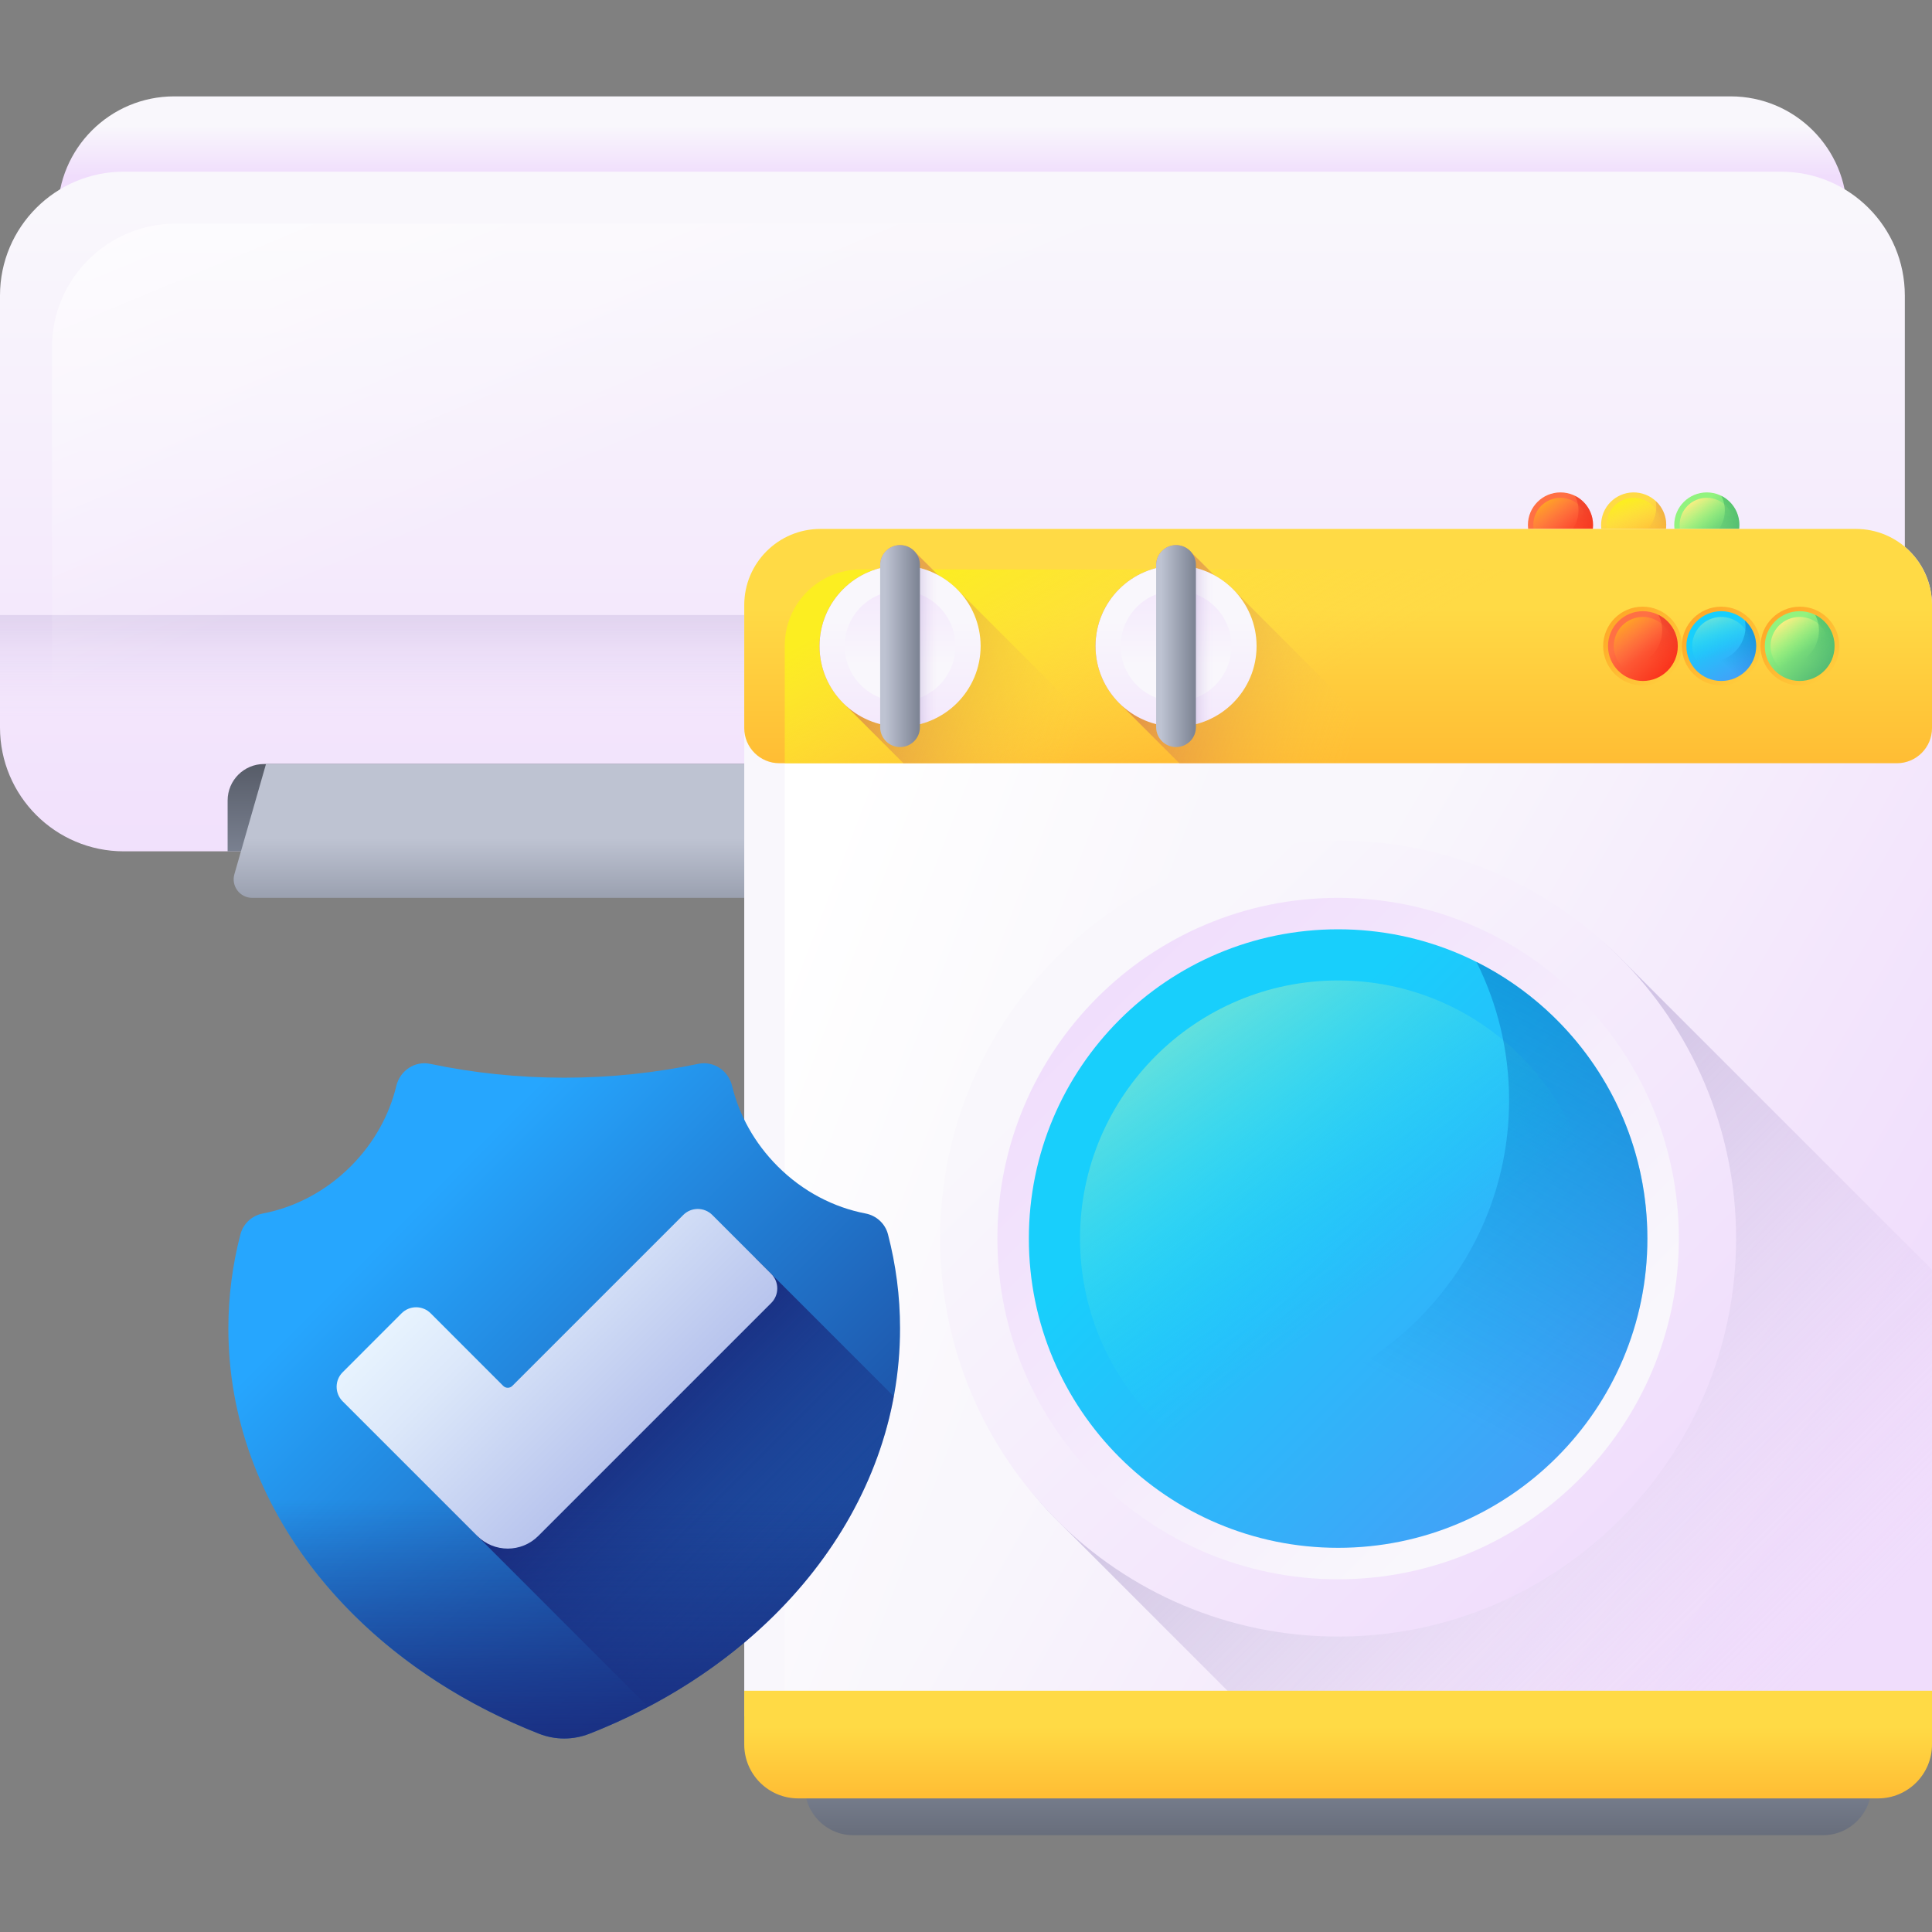 <svg width="60" height="60" viewBox="0 0 60 60" fill="none" xmlns="http://www.w3.org/2000/svg">
<rect x="0" y="0" width="60" height="60" fill="#808080" stroke="none"/>
<path d="M57.359 7.997V6.607C57.359 4.611 55.742 2.993 53.746 2.993H5.41C3.414 2.993 1.796 4.611 1.796 6.607V7.997H57.359Z" fill="url(#paint0_linear_411_6969)"/>
<path d="M55.309 26.439H3.847C1.722 26.439 0 24.717 0 22.592V9.178C0 7.053 1.722 5.331 3.847 5.331H55.309C57.434 5.331 59.156 7.053 59.156 9.178V22.592C59.156 24.717 57.434 26.439 55.309 26.439Z" fill="url(#paint1_linear_411_6969)"/>
<path d="M0 19.101V22.592C0 24.716 1.722 26.439 3.847 26.439H55.309C57.434 26.439 59.156 24.716 59.156 22.592V19.101H0Z" fill="url(#paint2_linear_411_6969)"/>
<path d="M52.087 26.44H7.069V24.86C7.069 24.234 7.576 23.727 8.202 23.727H50.954C51.58 23.727 52.087 24.234 52.087 24.86V26.44Z" fill="url(#paint3_linear_411_6969)"/>
<path d="M51.324 27.884H7.832C7.45 27.884 7.174 27.517 7.279 27.15L8.261 23.727H50.895L51.877 27.15C51.982 27.517 51.706 27.884 51.324 27.884Z" fill="url(#paint4_linear_411_6969)"/>
<path d="M51.706 16.584C51.551 17.121 50.991 17.43 50.454 17.275C49.917 17.12 49.608 16.559 49.763 16.023C49.918 15.486 50.479 15.177 51.015 15.332C51.552 15.487 51.861 16.048 51.706 16.584Z" fill="url(#paint5_linear_411_6969)"/>
<path d="M51.546 16.537C51.416 16.985 50.948 17.243 50.501 17.114C50.053 16.985 49.794 16.517 49.924 16.069C50.053 15.621 50.521 15.363 50.969 15.492C51.417 15.622 51.675 16.09 51.546 16.537Z" fill="url(#paint6_linear_411_6969)"/>
<path d="M51.42 15.56C51.448 15.709 51.442 15.867 51.397 16.024C51.242 16.56 50.682 16.87 50.145 16.715C49.989 16.669 49.852 16.59 49.74 16.487C49.807 16.851 50.074 17.165 50.454 17.275C50.99 17.43 51.551 17.12 51.706 16.584C51.816 16.203 51.693 15.811 51.42 15.56Z" fill="url(#paint7_linear_411_6969)"/>
<path d="M49.474 16.303C49.474 16.862 49.021 17.315 48.462 17.315C47.904 17.315 47.451 16.862 47.451 16.303C47.451 15.745 47.904 15.292 48.462 15.292C49.021 15.292 49.474 15.745 49.474 16.303Z" fill="url(#paint8_linear_411_6969)"/>
<path d="M49.306 16.304C49.306 16.77 48.929 17.148 48.462 17.148C47.996 17.148 47.618 16.77 47.618 16.304C47.618 15.838 47.996 15.46 48.462 15.46C48.929 15.46 49.306 15.838 49.306 16.304Z" fill="url(#paint9_linear_411_6969)"/>
<path d="M48.915 15.399C48.983 15.536 49.022 15.689 49.022 15.852C49.022 16.41 48.569 16.863 48.01 16.863C47.848 16.863 47.694 16.825 47.558 16.756C47.724 17.088 48.067 17.316 48.462 17.316C49.021 17.316 49.474 16.863 49.474 16.304C49.474 15.908 49.246 15.566 48.915 15.399Z" fill="url(#paint10_linear_411_6969)"/>
<path d="M54.018 16.303C54.018 16.862 53.565 17.315 53.007 17.315C52.448 17.315 51.995 16.862 51.995 16.303C51.995 15.745 52.448 15.292 53.007 15.292C53.565 15.292 54.018 15.745 54.018 16.303Z" fill="url(#paint11_linear_411_6969)"/>
<path d="M53.851 16.304C53.851 16.77 53.473 17.148 53.007 17.148C52.54 17.148 52.163 16.77 52.163 16.304C52.163 15.838 52.54 15.46 53.007 15.46C53.473 15.46 53.851 15.838 53.851 16.304Z" fill="url(#paint12_linear_411_6969)"/>
<path d="M53.459 15.399C53.527 15.536 53.566 15.689 53.566 15.852C53.566 16.41 53.113 16.863 52.554 16.863C52.392 16.863 52.238 16.825 52.102 16.756C52.268 17.088 52.611 17.316 53.007 17.316C53.565 17.316 54.018 16.863 54.018 16.304C54.018 15.908 53.79 15.566 53.459 15.399Z" fill="url(#paint13_linear_411_6969)"/>
<path d="M5.46 6.944C3.336 6.944 1.613 8.667 1.613 10.791V24.206C1.613 24.853 1.774 25.462 2.056 25.997C2.591 26.279 3.2 26.439 3.847 26.439H55.309C57.434 26.439 59.156 24.717 59.156 22.592V9.178C59.156 8.531 58.995 7.922 58.713 7.387C58.178 7.105 57.569 6.944 56.922 6.944L5.46 6.944Z" fill="url(#paint14_linear_411_6969)"/>
<path d="M56.612 56.994H26.501C25.669 56.994 24.995 56.32 24.995 55.489V53.991H58.117V55.489C58.117 56.32 57.443 56.994 56.612 56.994Z" fill="url(#paint15_linear_411_6969)"/>
<path d="M60 53.312H23.113V18.791C23.113 17.485 24.172 16.426 25.479 16.426H57.634C58.941 16.426 60 17.485 60 18.791V53.312H60Z" fill="url(#paint16_linear_411_6969)"/>
<path d="M26.737 17.684C25.43 17.684 24.371 18.743 24.371 20.049V53.312H60V18.791C60 18.464 59.933 18.153 59.813 17.87C59.53 17.75 59.219 17.684 58.892 17.684H26.737Z" fill="url(#paint17_linear_411_6969)"/>
<path d="M60 53.313V39.432L50.427 29.86C48.181 27.545 45.23 26.954 41.749 26.954C34.934 26.954 29.788 31.979 29.788 38.794C29.788 42.275 30.636 45.09 32.951 47.336L38.928 53.313H60Z" fill="url(#paint18_linear_411_6969)"/>
<path d="M41.556 50.825C48.383 50.825 53.916 45.291 53.916 38.465C53.916 31.639 48.383 26.105 41.556 26.105C34.73 26.105 29.197 31.639 29.197 38.465C29.197 45.291 34.73 50.825 41.556 50.825Z" fill="url(#paint19_linear_411_6969)"/>
<path d="M41.556 49.046C47.4 49.046 52.138 44.309 52.138 38.465C52.138 32.621 47.4 27.884 41.556 27.884C35.712 27.884 30.975 32.621 30.975 38.465C30.975 44.309 35.712 49.046 41.556 49.046Z" fill="url(#paint20_linear_411_6969)"/>
<path d="M41.556 48.069C46.861 48.069 51.161 43.769 51.161 38.465C51.161 33.16 46.861 28.86 41.556 28.86C36.252 28.86 31.952 33.16 31.952 38.465C31.952 43.769 36.252 48.069 41.556 48.069Z" fill="url(#paint21_linear_411_6969)"/>
<path d="M41.557 46.481C45.984 46.481 49.572 42.892 49.572 38.465C49.572 34.038 45.984 30.449 41.557 30.449C37.13 30.449 33.541 34.038 33.541 38.465C33.541 42.892 37.13 46.481 41.557 46.481Z" fill="url(#paint22_linear_411_6969)"/>
<path d="M45.853 29.874C46.501 31.167 46.866 32.626 46.866 34.17C46.866 39.475 42.566 43.775 37.261 43.775C35.717 43.775 34.258 43.41 32.965 42.762C34.542 45.909 37.797 48.07 41.556 48.07C46.861 48.07 51.161 43.77 51.161 38.466C51.161 34.706 49 31.451 45.853 29.874Z" fill="url(#paint23_linear_411_6969)"/>
<path d="M57.635 16.426H25.479C24.172 16.426 23.113 17.485 23.113 18.791V22.612C23.113 23.215 23.602 23.703 24.204 23.703H58.909C59.511 23.703 60 23.215 60 22.612V18.791C60 17.485 58.941 16.426 57.635 16.426Z" fill="url(#paint24_linear_411_6969)"/>
<path d="M59.972 18.431C59.96 18.353 59.944 18.276 59.925 18.2C59.925 18.199 59.925 18.198 59.924 18.198C59.915 18.161 59.904 18.124 59.893 18.088C59.892 18.086 59.892 18.083 59.891 18.081C59.868 18.009 59.843 17.939 59.814 17.871C59.531 17.751 59.219 17.685 58.892 17.685H26.737C25.43 17.685 24.371 18.744 24.371 20.05V23.704H60V18.792C60 18.669 59.99 18.549 59.972 18.431Z" fill="url(#paint25_linear_411_6969)"/>
<path d="M29.79 18.369C29.601 18.164 29.378 17.991 29.13 17.859C29.097 17.816 28.443 17.171 28.443 17.171C28.33 17.024 28.152 16.929 27.953 16.929C27.611 16.929 27.335 17.205 27.335 17.547V17.641C26.252 17.916 25.451 18.897 25.451 20.065C25.451 20.778 25.751 21.42 26.23 21.876L28.058 23.704H35.125L29.79 18.369Z" fill="url(#paint26_linear_411_6969)"/>
<path d="M27.953 22.566C29.334 22.566 30.454 21.446 30.454 20.065C30.454 18.683 29.334 17.564 27.953 17.564C26.571 17.564 25.451 18.683 25.451 20.065C25.451 21.446 26.571 22.566 27.953 22.566Z" fill="url(#paint27_linear_411_6969)"/>
<path d="M27.953 21.784C28.902 21.784 29.672 21.014 29.672 20.064C29.672 19.115 28.902 18.345 27.953 18.345C27.003 18.345 26.233 19.115 26.233 20.064C26.233 21.014 27.003 21.784 27.953 21.784Z" fill="url(#paint28_linear_411_6969)"/>
<path d="M30.453 20.065C30.453 18.683 29.334 17.564 27.952 17.564V22.566C29.334 22.566 30.453 21.446 30.453 20.065Z" fill="url(#paint29_linear_411_6969)"/>
<path d="M27.952 23.201C27.611 23.201 27.334 22.924 27.334 22.583V17.547C27.334 17.205 27.611 16.929 27.952 16.929C28.294 16.929 28.57 17.205 28.57 17.547V22.583C28.57 22.924 28.294 23.201 27.952 23.201Z" fill="url(#paint30_linear_411_6969)"/>
<path d="M38.361 18.369C38.172 18.164 37.949 17.991 37.701 17.859C37.668 17.816 37.013 17.171 37.013 17.171C36.9 17.024 36.723 16.929 36.523 16.929C36.182 16.929 35.905 17.205 35.905 17.547V17.641C34.823 17.916 34.022 18.897 34.022 20.065C34.022 20.778 34.321 21.42 34.8 21.876L36.628 23.704H43.696L38.361 18.369Z" fill="url(#paint31_linear_411_6969)"/>
<path d="M36.523 22.566C37.904 22.566 39.024 21.446 39.024 20.065C39.024 18.683 37.904 17.564 36.523 17.564C35.142 17.564 34.022 18.683 34.022 20.065C34.022 21.446 35.142 22.566 36.523 22.566Z" fill="url(#paint32_linear_411_6969)"/>
<path d="M36.523 21.784C37.473 21.784 38.243 21.014 38.243 20.064C38.243 19.115 37.473 18.345 36.523 18.345C35.574 18.345 34.803 19.115 34.803 20.064C34.803 21.014 35.574 21.784 36.523 21.784Z" fill="url(#paint33_linear_411_6969)"/>
<path d="M39.025 20.065C39.025 18.683 37.905 17.564 36.523 17.564V22.566C37.905 22.566 39.025 21.446 39.025 20.065Z" fill="url(#paint34_linear_411_6969)"/>
<path d="M36.523 23.201C36.182 23.201 35.905 22.924 35.905 22.583V17.547C35.905 17.205 36.182 16.929 36.523 16.929C36.865 16.929 37.141 17.205 37.141 17.547V22.583C37.141 22.924 36.865 23.201 36.523 23.201Z" fill="url(#paint35_linear_411_6969)"/>
<path d="M52.237 20.065C52.237 20.741 51.689 21.29 51.013 21.29C50.336 21.29 49.788 20.741 49.788 20.065C49.788 19.389 50.336 18.841 51.013 18.841C51.689 18.841 52.237 19.389 52.237 20.065Z" fill="url(#paint36_linear_411_6969)"/>
<path d="M54.68 20.065C54.68 20.741 54.132 21.29 53.456 21.29C52.779 21.29 52.231 20.741 52.231 20.065C52.231 19.389 52.779 18.841 53.456 18.841C54.132 18.841 54.68 19.389 54.68 20.065Z" fill="url(#paint37_linear_411_6969)"/>
<path d="M57.123 20.065C57.123 20.741 56.575 21.29 55.899 21.29C55.223 21.29 54.675 20.741 54.675 20.065C54.675 19.389 55.223 18.841 55.899 18.841C56.575 18.841 57.123 19.389 57.123 20.065Z" fill="url(#paint38_linear_411_6969)"/>
<path d="M53.456 21.148C54.054 21.148 54.539 20.663 54.539 20.065C54.539 19.466 54.054 18.981 53.456 18.981C52.857 18.981 52.372 19.466 52.372 20.065C52.372 20.663 52.857 21.148 53.456 21.148Z" fill="url(#paint39_linear_411_6969)"/>
<path d="M54.325 20.316C54.186 20.795 53.685 21.072 53.205 20.933C52.725 20.795 52.449 20.293 52.587 19.814C52.726 19.334 53.227 19.057 53.707 19.196C54.187 19.335 54.463 19.836 54.325 20.316Z" fill="url(#paint40_linear_411_6969)"/>
<path d="M54.19 19.269C54.22 19.429 54.214 19.599 54.165 19.766C53.999 20.341 53.399 20.672 52.824 20.506C52.657 20.458 52.51 20.372 52.39 20.262C52.462 20.652 52.747 20.988 53.155 21.106C53.73 21.272 54.33 20.941 54.496 20.366C54.614 19.958 54.482 19.538 54.19 19.269Z" fill="url(#paint41_linear_411_6969)"/>
<path d="M52.105 20.065C52.105 20.663 51.62 21.148 51.022 21.148C50.423 21.148 49.938 20.663 49.938 20.065C49.938 19.466 50.423 18.981 51.022 18.981C51.62 18.981 52.105 19.466 52.105 20.065Z" fill="url(#paint42_linear_411_6969)"/>
<path d="M51.022 20.968C51.521 20.968 51.926 20.564 51.926 20.064C51.926 19.565 51.521 19.16 51.022 19.16C50.522 19.16 50.117 19.565 50.117 20.064C50.117 20.564 50.522 20.968 51.022 20.968Z" fill="url(#paint43_linear_411_6969)"/>
<path d="M51.507 19.095C51.58 19.241 51.621 19.405 51.621 19.579C51.621 20.178 51.136 20.663 50.537 20.663C50.363 20.663 50.199 20.622 50.053 20.549C50.23 20.904 50.598 21.147 51.022 21.147C51.62 21.147 52.105 20.662 52.105 20.064C52.105 19.64 51.861 19.273 51.507 19.095Z" fill="url(#paint44_linear_411_6969)"/>
<path d="M56.974 20.065C56.974 20.663 56.489 21.148 55.89 21.148C55.292 21.148 54.807 20.663 54.807 20.065C54.807 19.466 55.292 18.981 55.89 18.981C56.489 18.981 56.974 19.466 56.974 20.065Z" fill="url(#paint45_linear_411_6969)"/>
<path d="M55.89 20.968C56.389 20.968 56.794 20.564 56.794 20.064C56.794 19.565 56.389 19.16 55.89 19.16C55.391 19.16 54.986 19.565 54.986 20.064C54.986 20.564 55.391 20.968 55.89 20.968Z" fill="url(#paint46_linear_411_6969)"/>
<path d="M56.374 19.095C56.447 19.241 56.489 19.405 56.489 19.579C56.489 20.178 56.004 20.663 55.405 20.663C55.231 20.663 55.066 20.622 54.92 20.549C55.098 20.904 55.465 21.147 55.89 21.147C56.488 21.147 56.973 20.662 56.973 20.064C56.973 19.64 56.729 19.273 56.374 19.095Z" fill="url(#paint47_linear_411_6969)"/>
<path d="M58.324 55.851H24.79C23.864 55.851 23.113 55.101 23.113 54.175V52.507H60V54.175C60 55.101 59.249 55.851 58.324 55.851Z" fill="url(#paint48_linear_411_6969)"/>
<path d="M24.151 36.221C23.426 35.495 22.952 34.623 22.736 33.724C22.621 33.249 22.163 32.939 21.684 33.039C20.353 33.319 18.959 33.469 17.522 33.469C16.085 33.469 14.691 33.319 13.36 33.039C12.881 32.939 12.423 33.249 12.308 33.724C12.092 34.623 11.618 35.495 10.893 36.221C10.105 37.009 9.143 37.499 8.164 37.686C7.827 37.75 7.553 38.001 7.467 38.333C7.222 39.275 7.092 40.252 7.092 41.254C7.092 46.811 11.036 51.607 16.741 53.843C17.244 54.04 17.8 54.04 18.302 53.843C24.008 51.607 27.952 46.811 27.952 41.254C27.952 40.252 27.822 39.275 27.577 38.333C27.491 38.001 27.217 37.75 26.88 37.686C25.901 37.499 24.939 37.009 24.151 36.221Z" fill="url(#paint49_linear_411_6969)"/>
<path d="M14.822 47.7L20.128 53.007C24.147 50.894 27.009 47.419 27.758 43.369L23.455 39.066L14.822 47.7Z" fill="url(#paint50_linear_411_6969)"/>
<path d="M7.618 44.714C8.871 48.754 12.263 52.087 16.742 53.843C17.244 54.039 17.8 54.039 18.303 53.843C22.781 52.087 26.174 48.754 27.426 44.714H7.618Z" fill="url(#paint51_linear_411_6969)"/>
<path d="M23.952 40.465L16.717 47.7C16.194 48.224 15.345 48.224 14.822 47.7L10.641 43.519C10.392 43.27 10.392 42.866 10.641 42.617L12.472 40.785C12.721 40.536 13.125 40.536 13.374 40.785L15.628 43.04C15.706 43.118 15.833 43.118 15.911 43.04L21.219 37.732C21.468 37.483 21.872 37.483 22.121 37.732L23.952 39.563C24.201 39.812 24.201 40.216 23.952 40.465Z" fill="url(#paint52_linear_411_6969)"/>
<defs>
<linearGradient id="paint0_linear_411_6969" x1="29.578" y1="3.897" x2="29.578" y2="5.483" gradientUnits="userSpaceOnUse">
<stop stop-color="#F9F7FC"/>
<stop offset="1" stop-color="#F0DDFC"/>
</linearGradient>
<linearGradient id="paint1_linear_411_6969" x1="29.578" y1="6.519" x2="29.578" y2="29.427" gradientUnits="userSpaceOnUse">
<stop stop-color="#F9F7FC"/>
<stop offset="1" stop-color="#F0DDFC"/>
</linearGradient>
<linearGradient id="paint2_linear_411_6969" x1="29.578" y1="22.299" x2="29.578" y2="13.588" gradientUnits="userSpaceOnUse">
<stop stop-color="#F0DDFC" stop-opacity="0"/>
<stop offset="0.289" stop-color="#C8B7E0" stop-opacity="0.289"/>
<stop offset="0.592" stop-color="#A595C8" stop-opacity="0.592"/>
<stop offset="0.84" stop-color="#8F81B8" stop-opacity="0.84"/>
<stop offset="1" stop-color="#8779B3"/>
</linearGradient>
<linearGradient id="paint3_linear_411_6969" x1="29.578" y1="26.775" x2="29.578" y2="23.606" gradientUnits="userSpaceOnUse">
<stop stop-color="#7E8595"/>
<stop offset="1" stop-color="#555A66"/>
</linearGradient>
<linearGradient id="paint4_linear_411_6969" x1="29.578" y1="26.042" x2="29.578" y2="29.309" gradientUnits="userSpaceOnUse">
<stop stop-color="#BEC3D2"/>
<stop offset="0.97" stop-color="#808797"/>
<stop offset="1" stop-color="#7E8595"/>
</linearGradient>
<linearGradient id="paint5_linear_411_6969" x1="50.56" y1="15.896" x2="51.454" y2="17.519" gradientUnits="userSpaceOnUse">
<stop stop-color="#FFDA45"/>
<stop offset="1" stop-color="#FFA425"/>
</linearGradient>
<linearGradient id="paint6_linear_411_6969" x1="50.887" y1="16.564" x2="50.533" y2="15.54" gradientUnits="userSpaceOnUse">
<stop stop-color="#FFDA45" stop-opacity="0"/>
<stop offset="1" stop-color="#FCEE21"/>
</linearGradient>
<linearGradient id="paint7_linear_411_6969" x1="50.744" y1="16.747" x2="52.799" y2="14.649" gradientUnits="userSpaceOnUse">
<stop stop-color="#FFDA45" stop-opacity="0"/>
<stop offset="1" stop-color="#B53759"/>
</linearGradient>
<linearGradient id="paint8_linear_411_6969" x1="48.084" y1="15.925" x2="49.394" y2="17.235" gradientUnits="userSpaceOnUse">
<stop stop-color="#FF7044"/>
<stop offset="1" stop-color="#F92814"/>
</linearGradient>
<linearGradient id="paint9_linear_411_6969" x1="48.584" y1="16.476" x2="47.96" y2="15.591" gradientUnits="userSpaceOnUse">
<stop stop-color="#FF7044" stop-opacity="0"/>
<stop offset="1" stop-color="#FFA425"/>
</linearGradient>
<linearGradient id="paint10_linear_411_6969" x1="48.498" y1="16.692" x2="49.888" y2="14.106" gradientUnits="userSpaceOnUse">
<stop stop-color="#F92814" stop-opacity="0"/>
<stop offset="1" stop-color="#C1272D"/>
</linearGradient>
<linearGradient id="paint11_linear_411_6969" x1="52.628" y1="15.925" x2="53.938" y2="17.235" gradientUnits="userSpaceOnUse">
<stop stop-color="#92F37F"/>
<stop offset="1" stop-color="#4AB272"/>
</linearGradient>
<linearGradient id="paint12_linear_411_6969" x1="53.128" y1="16.476" x2="52.504" y2="15.591" gradientUnits="userSpaceOnUse">
<stop stop-color="#92F37F" stop-opacity="0"/>
<stop offset="1" stop-color="#FFEE83"/>
</linearGradient>
<linearGradient id="paint13_linear_411_6969" x1="53.042" y1="16.692" x2="54.432" y2="14.106" gradientUnits="userSpaceOnUse">
<stop stop-color="#4AB272" stop-opacity="0"/>
<stop offset="1" stop-color="#009245"/>
</linearGradient>
<linearGradient id="paint14_linear_411_6969" x1="27.907" y1="10.754" x2="19.83" y2="-8.609" gradientUnits="userSpaceOnUse">
<stop stop-color="white" stop-opacity="0"/>
<stop offset="1" stop-color="white"/>
</linearGradient>
<linearGradient id="paint15_linear_411_6969" x1="41.556" y1="55.002" x2="41.556" y2="58.676" gradientUnits="userSpaceOnUse">
<stop stop-color="#7E8595"/>
<stop offset="1" stop-color="#555A66"/>
</linearGradient>
<linearGradient id="paint16_linear_411_6969" x1="38.43" y1="33.556" x2="57.374" y2="44.553" gradientUnits="userSpaceOnUse">
<stop stop-color="#F9F7FC"/>
<stop offset="1" stop-color="#F0DDFC"/>
</linearGradient>
<linearGradient id="paint17_linear_411_6969" x1="34.835" y1="32.806" x2="24.627" y2="28.891" gradientUnits="userSpaceOnUse">
<stop stop-color="white" stop-opacity="0"/>
<stop offset="1" stop-color="white"/>
</linearGradient>
<linearGradient id="paint18_linear_411_6969" x1="55.712" y1="52.622" x2="29.861" y2="26.77" gradientUnits="userSpaceOnUse">
<stop stop-color="#F0DDFC" stop-opacity="0"/>
<stop offset="0.289" stop-color="#C8B7E0" stop-opacity="0.289"/>
<stop offset="0.592" stop-color="#A595C8" stop-opacity="0.592"/>
<stop offset="0.84" stop-color="#8F81B8" stop-opacity="0.84"/>
<stop offset="1" stop-color="#8779B3"/>
</linearGradient>
<linearGradient id="paint19_linear_411_6969" x1="34.417" y1="31.326" x2="50.692" y2="47.601" gradientUnits="userSpaceOnUse">
<stop stop-color="#F9F7FC"/>
<stop offset="1" stop-color="#F0DDFC"/>
</linearGradient>
<linearGradient id="paint20_linear_411_6969" x1="47.669" y1="44.577" x2="33.735" y2="30.644" gradientUnits="userSpaceOnUse">
<stop stop-color="#F9F7FC"/>
<stop offset="1" stop-color="#F0DDFC"/>
</linearGradient>
<linearGradient id="paint21_linear_411_6969" x1="37.962" y1="34.871" x2="50.402" y2="47.311" gradientUnits="userSpaceOnUse">
<stop stop-color="#18CFFC"/>
<stop offset="1" stop-color="#4A98F7"/>
</linearGradient>
<linearGradient id="paint22_linear_411_6969" x1="42.709" y1="40.099" x2="36.783" y2="31.697" gradientUnits="userSpaceOnUse">
<stop stop-color="#18CFFC" stop-opacity="0"/>
<stop offset="1" stop-color="#65E1DC"/>
</linearGradient>
<linearGradient id="paint23_linear_411_6969" x1="41.89" y1="42.147" x2="55.092" y2="17.593" gradientUnits="userSpaceOnUse">
<stop stop-color="#0469BC" stop-opacity="0"/>
<stop offset="1" stop-color="#0469BC"/>
</linearGradient>
<linearGradient id="paint24_linear_411_6969" x1="41.557" y1="18.877" x2="41.557" y2="27.779" gradientUnits="userSpaceOnUse">
<stop stop-color="#FFDA45"/>
<stop offset="1" stop-color="#FFA425"/>
</linearGradient>
<linearGradient id="paint25_linear_411_6969" x1="41.938" y1="20.516" x2="37.522" y2="12.756" gradientUnits="userSpaceOnUse">
<stop stop-color="#FFDA45" stop-opacity="0"/>
<stop offset="1" stop-color="#FCEE21"/>
</linearGradient>
<linearGradient id="paint26_linear_411_6969" x1="33.778" y1="22.086" x2="22.471" y2="18.591" gradientUnits="userSpaceOnUse">
<stop stop-color="#FFDA45" stop-opacity="0"/>
<stop offset="0.041" stop-color="#FBD146" stop-opacity="0.041"/>
<stop offset="0.379" stop-color="#DD904E" stop-opacity="0.379"/>
<stop offset="0.662" stop-color="#C76054" stop-opacity="0.662"/>
<stop offset="0.878" stop-color="#BA4258" stop-opacity="0.878"/>
<stop offset="1" stop-color="#B53759"/>
</linearGradient>
<linearGradient id="paint27_linear_411_6969" x1="27.953" y1="19.248" x2="27.953" y2="25.367" gradientUnits="userSpaceOnUse">
<stop stop-color="#F9F7FC"/>
<stop offset="1" stop-color="#F0DDFC"/>
</linearGradient>
<linearGradient id="paint28_linear_411_6969" x1="27.953" y1="20.626" x2="27.953" y2="16.418" gradientUnits="userSpaceOnUse">
<stop stop-color="#F9F7FC"/>
<stop offset="1" stop-color="#F0DDFC"/>
</linearGradient>
<linearGradient id="paint29_linear_411_6969" x1="29.117" y1="20.065" x2="27.677" y2="20.065" gradientUnits="userSpaceOnUse">
<stop stop-color="#F0DDFC" stop-opacity="0"/>
<stop offset="0.289" stop-color="#C8B7E0" stop-opacity="0.289"/>
<stop offset="0.592" stop-color="#A595C8" stop-opacity="0.592"/>
<stop offset="0.84" stop-color="#8F81B8" stop-opacity="0.84"/>
<stop offset="1" stop-color="#8779B3"/>
</linearGradient>
<linearGradient id="paint30_linear_411_6969" x1="27.489" y1="20.065" x2="28.509" y2="20.065" gradientUnits="userSpaceOnUse">
<stop stop-color="#BEC3D2"/>
<stop offset="0.97" stop-color="#808797"/>
<stop offset="1" stop-color="#7E8595"/>
</linearGradient>
<linearGradient id="paint31_linear_411_6969" x1="42.349" y1="22.086" x2="31.041" y2="18.591" gradientUnits="userSpaceOnUse">
<stop stop-color="#FFDA45" stop-opacity="0"/>
<stop offset="0.041" stop-color="#FBD146" stop-opacity="0.041"/>
<stop offset="0.379" stop-color="#DD904E" stop-opacity="0.379"/>
<stop offset="0.662" stop-color="#C76054" stop-opacity="0.662"/>
<stop offset="0.878" stop-color="#BA4258" stop-opacity="0.878"/>
<stop offset="1" stop-color="#B53759"/>
</linearGradient>
<linearGradient id="paint32_linear_411_6969" x1="36.523" y1="19.248" x2="36.523" y2="25.367" gradientUnits="userSpaceOnUse">
<stop stop-color="#F9F7FC"/>
<stop offset="1" stop-color="#F0DDFC"/>
</linearGradient>
<linearGradient id="paint33_linear_411_6969" x1="36.523" y1="20.626" x2="36.523" y2="16.418" gradientUnits="userSpaceOnUse">
<stop stop-color="#F9F7FC"/>
<stop offset="1" stop-color="#F0DDFC"/>
</linearGradient>
<linearGradient id="paint34_linear_411_6969" x1="37.689" y1="20.065" x2="36.248" y2="20.065" gradientUnits="userSpaceOnUse">
<stop stop-color="#F0DDFC" stop-opacity="0"/>
<stop offset="0.289" stop-color="#C8B7E0" stop-opacity="0.289"/>
<stop offset="0.592" stop-color="#A595C8" stop-opacity="0.592"/>
<stop offset="0.84" stop-color="#8F81B8" stop-opacity="0.84"/>
<stop offset="1" stop-color="#8779B3"/>
</linearGradient>
<linearGradient id="paint35_linear_411_6969" x1="36.06" y1="20.065" x2="37.08" y2="20.065" gradientUnits="userSpaceOnUse">
<stop stop-color="#BEC3D2"/>
<stop offset="0.97" stop-color="#808797"/>
<stop offset="1" stop-color="#7E8595"/>
</linearGradient>
<linearGradient id="paint36_linear_411_6969" x1="52.566" y1="21.619" x2="49.903" y2="18.956" gradientUnits="userSpaceOnUse">
<stop stop-color="#FFDA45"/>
<stop offset="1" stop-color="#FFA425"/>
</linearGradient>
<linearGradient id="paint37_linear_411_6969" x1="55.009" y1="21.619" x2="52.346" y2="18.956" gradientUnits="userSpaceOnUse">
<stop stop-color="#FFDA45"/>
<stop offset="1" stop-color="#FFA425"/>
</linearGradient>
<linearGradient id="paint38_linear_411_6969" x1="57.453" y1="21.619" x2="54.789" y2="18.956" gradientUnits="userSpaceOnUse">
<stop stop-color="#FFDA45"/>
<stop offset="1" stop-color="#FFA425"/>
</linearGradient>
<linearGradient id="paint39_linear_411_6969" x1="53.205" y1="19.574" x2="54.164" y2="21.312" gradientUnits="userSpaceOnUse">
<stop stop-color="#18CFFC"/>
<stop offset="1" stop-color="#4A98F7"/>
</linearGradient>
<linearGradient id="paint40_linear_411_6969" x1="53.556" y1="20.289" x2="53.177" y2="19.192" gradientUnits="userSpaceOnUse">
<stop stop-color="#18CFFC" stop-opacity="0"/>
<stop offset="1" stop-color="#65E1DC"/>
</linearGradient>
<linearGradient id="paint41_linear_411_6969" x1="53.403" y1="20.486" x2="55.604" y2="18.238" gradientUnits="userSpaceOnUse">
<stop stop-color="#0469BC" stop-opacity="0"/>
<stop offset="1" stop-color="#0469BC"/>
</linearGradient>
<linearGradient id="paint42_linear_411_6969" x1="50.616" y1="19.659" x2="52.019" y2="21.063" gradientUnits="userSpaceOnUse">
<stop stop-color="#FF7044"/>
<stop offset="1" stop-color="#F92814"/>
</linearGradient>
<linearGradient id="paint43_linear_411_6969" x1="51.152" y1="20.249" x2="50.483" y2="19.301" gradientUnits="userSpaceOnUse">
<stop stop-color="#FF7044" stop-opacity="0"/>
<stop offset="1" stop-color="#FFA425"/>
</linearGradient>
<linearGradient id="paint44_linear_411_6969" x1="51.059" y1="20.479" x2="52.549" y2="17.709" gradientUnits="userSpaceOnUse">
<stop stop-color="#F92814" stop-opacity="0"/>
<stop offset="1" stop-color="#C1272D"/>
</linearGradient>
<linearGradient id="paint45_linear_411_6969" x1="55.485" y1="19.659" x2="56.888" y2="21.063" gradientUnits="userSpaceOnUse">
<stop stop-color="#92F37F"/>
<stop offset="1" stop-color="#4AB272"/>
</linearGradient>
<linearGradient id="paint46_linear_411_6969" x1="56.02" y1="20.249" x2="55.352" y2="19.301" gradientUnits="userSpaceOnUse">
<stop stop-color="#92F37F" stop-opacity="0"/>
<stop offset="1" stop-color="#FFEE83"/>
</linearGradient>
<linearGradient id="paint47_linear_411_6969" x1="55.927" y1="20.479" x2="57.416" y2="17.709" gradientUnits="userSpaceOnUse">
<stop stop-color="#4AB272" stop-opacity="0"/>
<stop offset="1" stop-color="#009245"/>
</linearGradient>
<linearGradient id="paint48_linear_411_6969" x1="41.557" y1="53.633" x2="41.557" y2="57.724" gradientUnits="userSpaceOnUse">
<stop stop-color="#FFDA45"/>
<stop offset="1" stop-color="#FFA425"/>
</linearGradient>
<linearGradient id="paint49_linear_411_6969" x1="12.743" y1="37.619" x2="29.148" y2="54.023" gradientUnits="userSpaceOnUse">
<stop stop-color="#26A6FE"/>
<stop offset="1" stop-color="#192A7D"/>
</linearGradient>
<linearGradient id="paint50_linear_411_6969" x1="25.732" y1="49.977" x2="19.31" y2="43.555" gradientUnits="userSpaceOnUse">
<stop stop-color="#192A7D" stop-opacity="0"/>
<stop offset="1" stop-color="#192A7D"/>
</linearGradient>
<linearGradient id="paint51_linear_411_6969" x1="17.522" y1="46.555" x2="17.522" y2="55.115" gradientUnits="userSpaceOnUse">
<stop stop-color="#192A7D" stop-opacity="0"/>
<stop offset="1" stop-color="#192A7D"/>
</linearGradient>
<linearGradient id="paint52_linear_411_6969" x1="14.072" y1="38.316" x2="22.174" y2="46.418" gradientUnits="userSpaceOnUse">
<stop stop-color="#EAF6FF"/>
<stop offset="0.258" stop-color="#DCE8FA"/>
<stop offset="0.742" stop-color="#B8C4ED"/>
<stop offset="1" stop-color="#A2AEE6"/>
</linearGradient>
</defs>
</svg>
